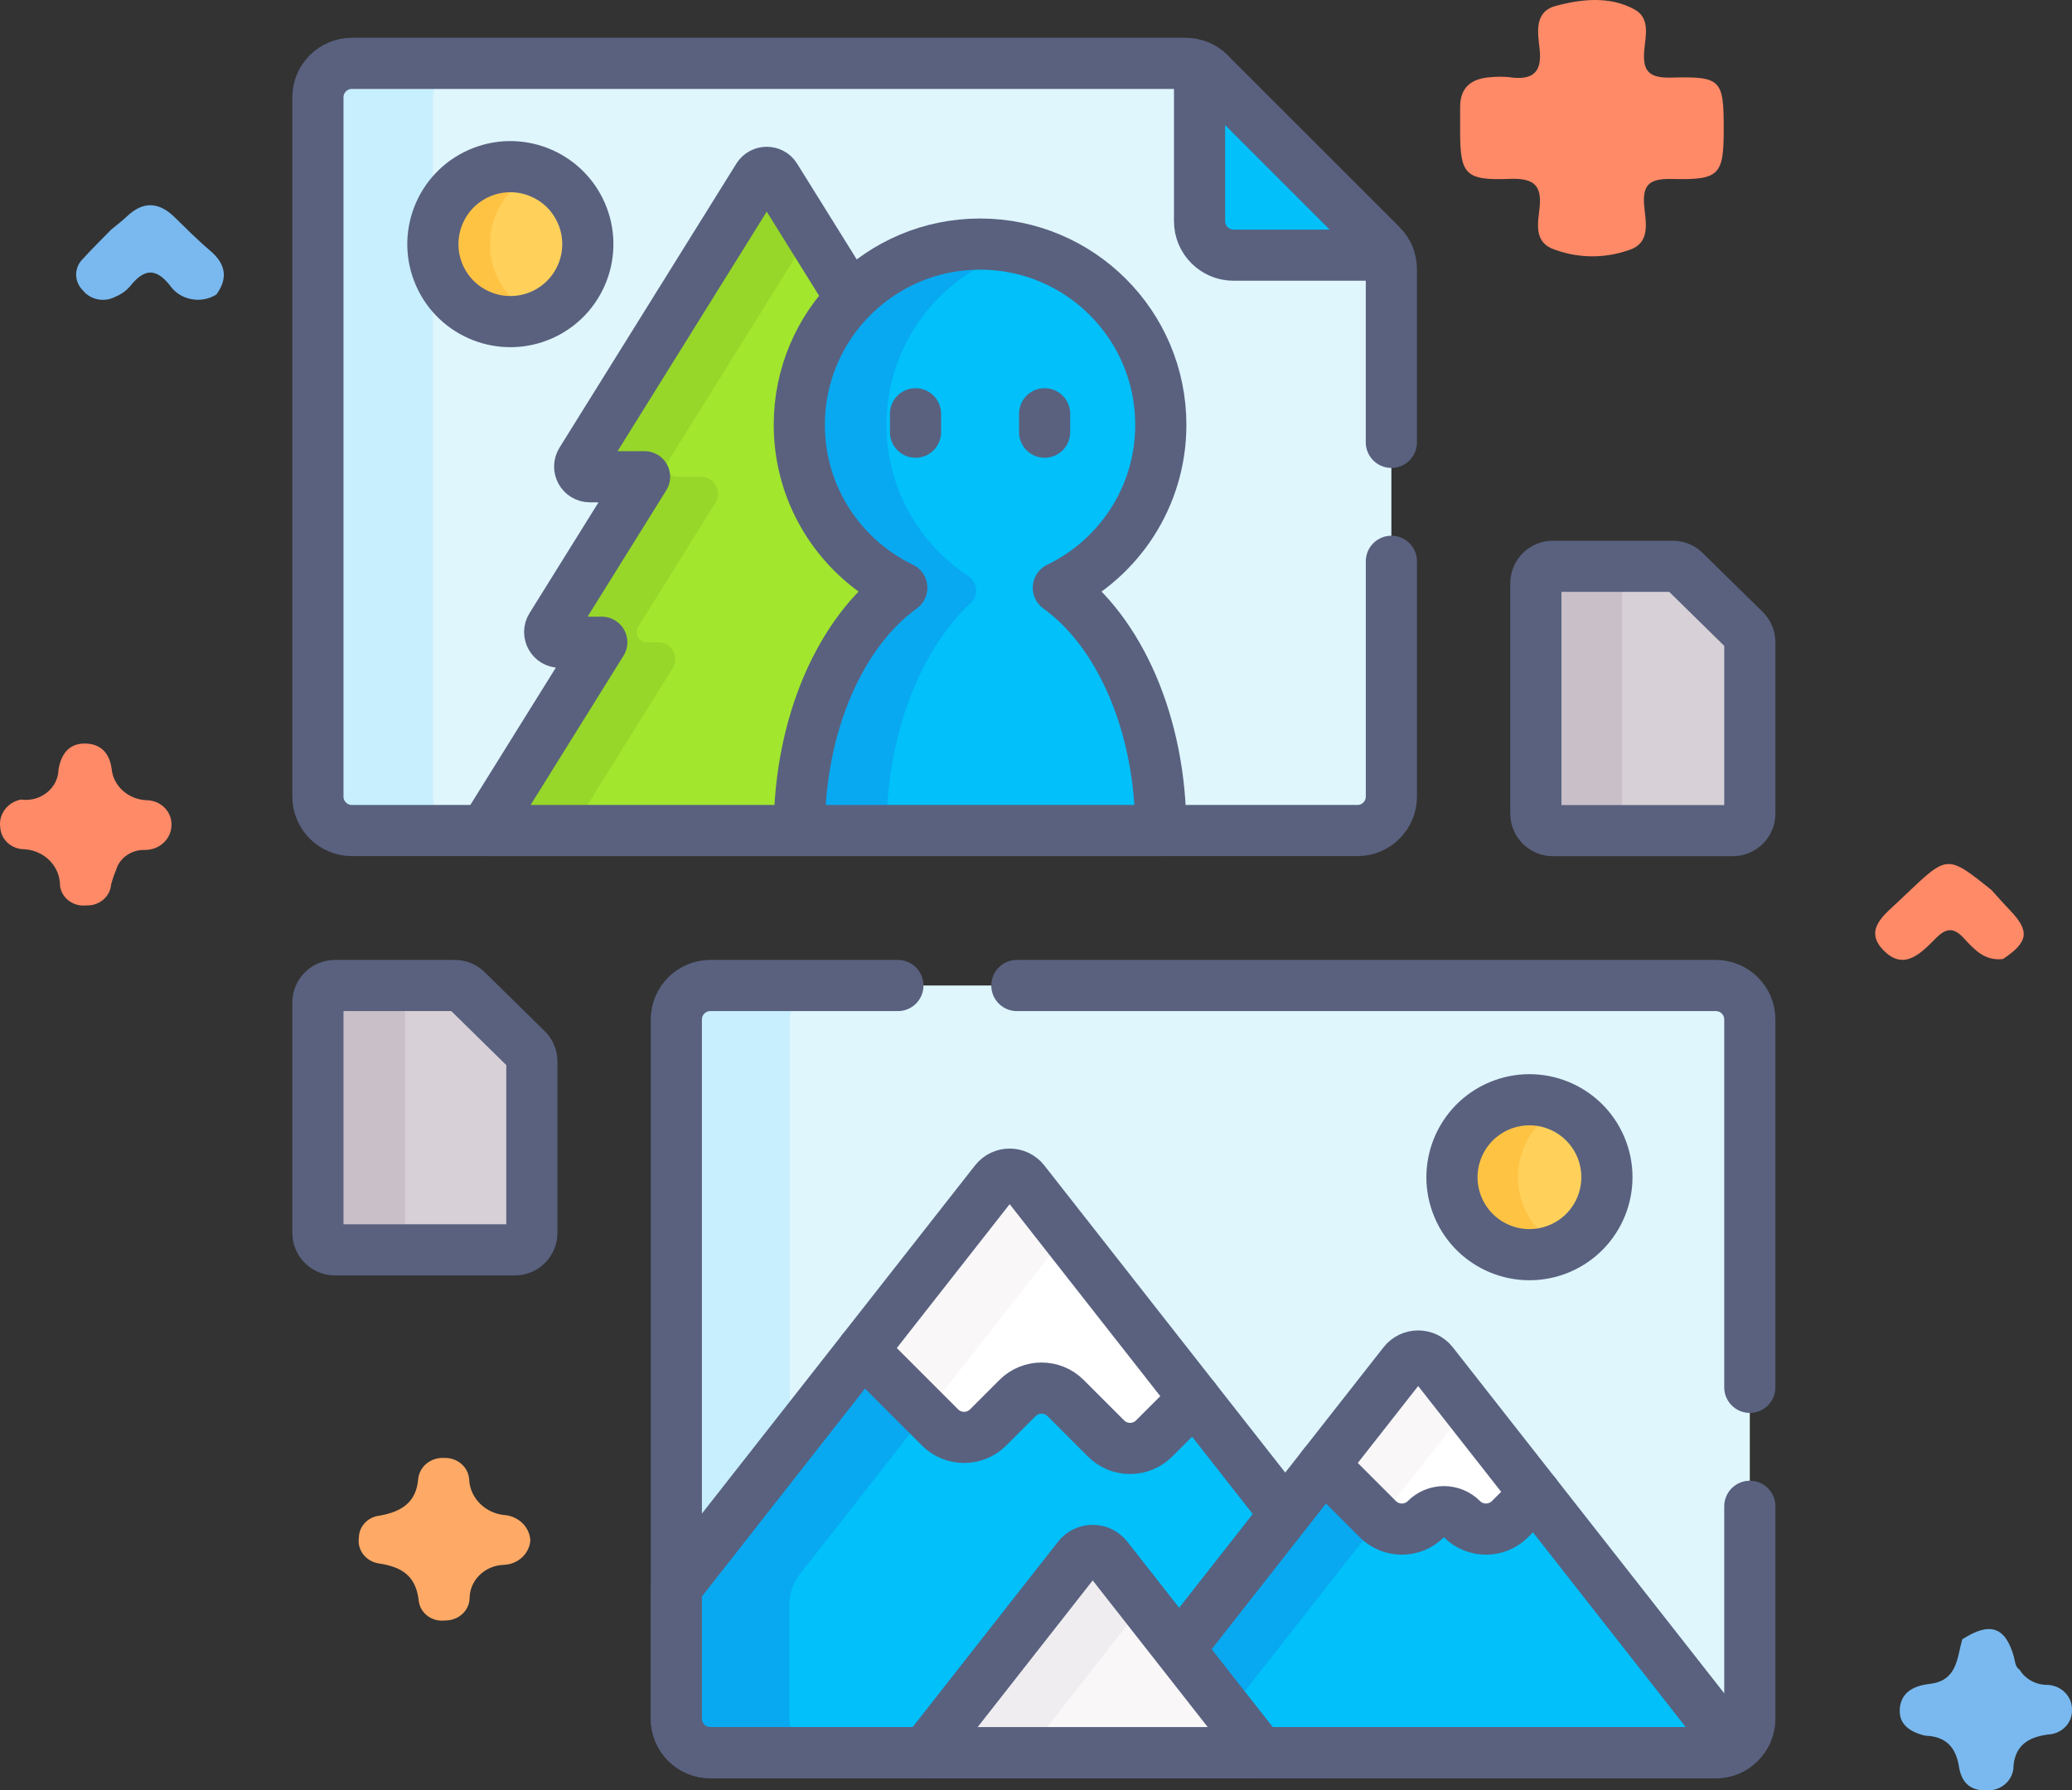<svg width="81" height="70" viewBox="0 0 81 70" fill="none" xmlns="http://www.w3.org/2000/svg">
<rect x="0" y="0" width="81" height="70" fill="#333333" stroke="none"/>
<path d="M75.266 67.861C74.684 67.726 74.226 67.429 74.267 66.819C74.31 66.183 74.782 65.911 75.439 65.835C76.522 65.71 76.503 64.82 76.708 64.096C77.785 63.393 78.399 63.597 78.729 64.779C78.78 64.96 78.77 65.16 78.954 65.285C79.064 65.467 79.224 65.617 79.416 65.72C79.609 65.824 79.826 65.876 80.047 65.873C80.308 65.886 80.554 65.995 80.731 66.176C80.909 66.358 81.005 66.598 80.999 66.846C81.004 66.968 80.984 67.091 80.94 67.206C80.895 67.321 80.827 67.426 80.739 67.516C80.651 67.606 80.546 67.679 80.428 67.73C80.311 67.782 80.184 67.81 80.055 67.815C79.304 67.919 78.796 68.225 78.714 69.024C78.718 69.155 78.693 69.285 78.641 69.406C78.59 69.527 78.513 69.637 78.414 69.729C78.316 69.82 78.199 69.892 78.07 69.939C77.942 69.985 77.804 70.007 77.666 70.001C76.978 70.018 76.673 69.646 76.582 69.074C76.465 68.34 76.093 67.886 75.266 67.861Z" fill="#79B9EF"/>
<path d="M78.303 37.495C77.577 37.583 77.169 37.111 76.764 36.674C76.374 36.251 76.081 36.278 75.682 36.678C75.119 37.242 74.442 37.988 73.63 37.154C72.837 36.339 73.68 35.758 74.253 35.207C74.35 35.115 74.447 35.023 74.544 34.931C76.134 33.422 76.134 33.422 77.85 34.794C78.09 35.058 78.325 35.328 78.573 35.586C79.359 36.405 79.3 36.83 78.303 37.495Z" fill="#FF8A68"/>
<path d="M20.732 60.229C20.713 60.477 20.6 60.71 20.414 60.885C20.227 61.06 19.981 61.165 19.719 61.18C19.355 61.186 19.008 61.328 18.753 61.575C18.498 61.822 18.357 62.154 18.358 62.5C18.348 62.731 18.244 62.95 18.067 63.109C17.89 63.269 17.654 63.357 17.41 63.355C17.289 63.371 17.166 63.364 17.048 63.335C16.929 63.306 16.818 63.254 16.721 63.183C16.625 63.112 16.544 63.024 16.483 62.923C16.423 62.822 16.385 62.711 16.371 62.595C16.268 61.641 15.746 61.264 14.803 61.125C14.56 61.086 14.343 60.959 14.199 60.77C14.054 60.581 13.994 60.346 14.03 60.115C14.032 59.901 14.116 59.695 14.268 59.537C14.419 59.378 14.627 59.278 14.851 59.256C15.706 59.1 16.279 58.735 16.35 57.808C16.377 57.576 16.498 57.362 16.687 57.212C16.876 57.062 17.119 56.987 17.364 57.002C17.61 56.992 17.849 57.074 18.032 57.23C18.214 57.386 18.325 57.603 18.34 57.835C18.355 58.196 18.509 58.539 18.774 58.798C19.039 59.057 19.396 59.215 19.776 59.24C20.032 59.273 20.268 59.389 20.443 59.57C20.617 59.751 20.72 59.984 20.732 60.229Z" fill="#FEAA66"/>
<path d="M4.348 8.976C4.553 8.805 4.769 8.644 4.961 8.461C5.599 7.853 6.212 7.893 6.827 8.493C7.281 8.936 7.728 9.389 8.213 9.798C8.827 10.318 8.923 10.874 8.459 11.515C8.315 11.605 8.154 11.668 7.984 11.698C7.815 11.729 7.641 11.728 7.472 11.694C7.303 11.661 7.143 11.597 7 11.505C6.858 11.413 6.736 11.295 6.642 11.158C6.059 10.423 5.601 10.546 5.084 11.192C4.933 11.368 4.739 11.507 4.52 11.597C4.31 11.712 4.063 11.75 3.826 11.704C3.589 11.658 3.378 11.53 3.233 11.346C3.066 11.179 2.974 10.957 2.977 10.727C2.979 10.497 3.076 10.277 3.247 10.114C3.599 9.724 3.979 9.355 4.348 8.976Z" fill="#79B9EF"/>
<path d="M0.819 31.26C0.998 31.286 1.18 31.275 1.354 31.229C1.528 31.183 1.689 31.102 1.828 30.992C1.967 30.883 2.079 30.746 2.159 30.593C2.238 30.439 2.282 30.271 2.287 30.099C2.376 29.531 2.659 29.073 3.305 29.07C3.918 29.068 4.277 29.426 4.362 30.044C4.391 30.372 4.544 30.679 4.794 30.907C5.043 31.136 5.372 31.27 5.719 31.286C5.848 31.286 5.976 31.31 6.096 31.357C6.215 31.404 6.324 31.473 6.415 31.56C6.507 31.647 6.579 31.75 6.628 31.863C6.678 31.977 6.703 32.098 6.703 32.221C6.707 32.352 6.684 32.483 6.634 32.605C6.584 32.728 6.509 32.839 6.412 32.934C6.316 33.028 6.201 33.103 6.073 33.154C5.946 33.205 5.809 33.231 5.67 33.231C5.413 33.221 5.159 33.295 4.952 33.441C4.744 33.586 4.596 33.795 4.531 34.031C4.456 34.21 4.393 34.393 4.344 34.58C4.327 34.81 4.215 35.024 4.034 35.177C3.852 35.33 3.615 35.41 3.372 35.399C3.251 35.413 3.128 35.404 3.011 35.372C2.894 35.341 2.785 35.288 2.689 35.216C2.594 35.144 2.515 35.055 2.456 34.954C2.397 34.853 2.359 34.742 2.346 34.627C2.348 34.441 2.311 34.256 2.237 34.083C2.163 33.91 2.054 33.753 1.916 33.62C1.778 33.487 1.614 33.382 1.433 33.31C1.251 33.237 1.057 33.2 0.86 33.199C0.634 33.177 0.424 33.08 0.268 32.923C0.112 32.767 0.02 32.562 0.01 32.347C-0.026 32.102 0.038 31.854 0.188 31.652C0.338 31.45 0.564 31.31 0.819 31.26Z" fill="#FF8A68"/>
<path d="M67.385 5.039C67.385 6.844 67.223 7.043 65.376 6.998C64.54 6.977 64.206 7.172 64.273 8.013C64.324 8.653 64.568 9.508 63.654 9.785C62.679 10.125 61.604 10.098 60.649 9.71C59.961 9.401 60.127 8.687 60.186 8.131C60.28 7.243 59.968 6.956 59.011 6.994C57.286 7.063 57.082 6.814 57.081 5.161C57.081 4.837 57.084 4.512 57.081 4.187C57.077 3.423 57.512 3.064 58.281 3.018C58.52 2.994 58.761 2.994 58.999 3.018C59.931 3.154 60.29 2.822 60.187 1.912C60.117 1.289 59.964 0.462 60.81 0.234C61.816 -0.038 62.923 -0.161 63.891 0.365C64.531 0.712 64.321 1.427 64.277 1.983C64.214 2.772 64.452 3.059 65.34 3.034C67.289 2.98 67.385 3.12 67.385 5.039Z" fill="#FF8A68"/>
<path d="M46.343 2.477H13.757C13.023 2.477 12.428 3.072 12.428 3.805V31.143C12.428 31.877 13.023 32.472 13.757 32.472H53.064C53.798 32.472 54.393 31.877 54.393 31.143V10.526C54.393 10.173 54.252 9.835 54.003 9.586L47.283 2.866C47.034 2.617 46.696 2.477 46.343 2.477Z" fill="#DFF6FD"/>
<path d="M54.003 9.586L47.283 2.866C47.17 2.754 47.038 2.663 46.894 2.598V8.647C46.894 9.381 47.489 9.976 48.222 9.976H54.272C54.206 9.831 54.115 9.699 54.003 9.586Z" fill="#01C0FA"/>
<path d="M16.924 31.143V3.805C16.924 3.072 17.519 2.477 18.253 2.477H13.757C13.023 2.477 12.428 3.072 12.428 3.805V31.143C12.428 31.877 13.023 32.472 13.757 32.472H18.253C17.519 32.472 16.924 31.877 16.924 31.143Z" fill="#C8EFFE"/>
<path d="M54.392 17.294V10.526C54.392 10.173 54.252 9.835 54.003 9.586L47.283 2.866C47.034 2.617 46.696 2.477 46.343 2.477H13.757C13.023 2.477 12.428 3.072 12.428 3.805V31.143C12.428 31.877 13.023 32.472 13.757 32.472H53.064C53.798 32.472 54.393 31.877 54.393 31.143V21.945" stroke="#59617F" stroke-width="2" stroke-miterlimit="10" stroke-linecap="round" stroke-linejoin="round"/>
<path d="M47.283 2.866C47.17 2.754 47.038 2.663 46.894 2.598V8.647C46.894 9.381 47.489 9.976 48.222 9.976H54.272" stroke="#59617F" stroke-width="2" stroke-miterlimit="10" stroke-linecap="round" stroke-linejoin="round"/>
<path d="M35.254 22.981C32.883 21.84 31.247 19.416 31.247 16.61C31.247 14.686 32.017 12.943 33.264 11.668L30.312 6.926C30.156 6.676 29.791 6.676 29.635 6.926L22.722 18.03C22.556 18.296 22.747 18.64 23.06 18.64H25.198L21.549 24.501C21.384 24.767 21.575 25.11 21.888 25.11H23.525L18.942 32.472H31.247C31.247 28.291 32.883 24.68 35.254 22.981Z" fill="#A2E62E"/>
<path d="M25.289 25.111C24.976 25.111 24.785 24.767 24.951 24.501L27.968 19.656C28.243 19.213 27.925 18.64 27.403 18.64H26.462C26.149 18.64 25.958 18.296 26.123 18.03L31.674 9.115L30.312 6.926C30.156 6.676 29.791 6.676 29.635 6.926L22.722 18.03C22.556 18.296 22.747 18.64 23.06 18.64H25.198L21.549 24.501C21.384 24.767 21.575 25.11 21.887 25.11H23.525L18.942 32.472H22.343L26.294 26.126C26.57 25.683 26.252 25.11 25.73 25.11H25.289V25.111Z" fill="#97D729"/>
<path d="M33.264 11.668L30.312 6.926C30.156 6.676 29.791 6.676 29.635 6.926L22.722 18.03C22.556 18.296 22.747 18.64 23.06 18.64H25.198L21.549 24.501C21.384 24.767 21.575 25.11 21.887 25.11H23.525L18.942 32.472H31.247" stroke="#59617F" stroke-width="2" stroke-miterlimit="10" stroke-linecap="round" stroke-linejoin="round"/>
<path d="M68.405 39.86V67.197C68.405 67.931 67.81 68.526 67.076 68.526H27.769C27.035 68.526 26.44 67.931 26.44 67.197V39.86C26.44 39.126 27.035 38.531 27.769 38.531H67.076C67.81 38.531 68.405 39.126 68.405 39.86Z" fill="#DFF6FD"/>
<path d="M30.878 67.197V39.86C30.878 39.126 31.473 38.531 32.206 38.531H27.769C27.035 38.531 26.44 39.126 26.44 39.86V67.197C26.44 67.931 27.035 68.526 27.769 68.526H32.206C31.473 68.526 30.878 67.931 30.878 67.197Z" fill="#C8EFFE"/>
<path d="M35.101 38.531H27.769C27.035 38.531 26.44 39.126 26.44 39.86V67.197C26.44 67.931 27.035 68.526 27.769 68.526H67.076C67.81 68.526 68.405 67.931 68.405 67.197V58.892M68.405 54.241V39.86C68.405 39.126 67.81 38.531 67.076 38.531H39.752" stroke="#59617F" stroke-width="2" stroke-miterlimit="10" stroke-linecap="round" stroke-linejoin="round"/>
<path d="M60.966 48.816C62.507 48.167 63.23 46.392 62.581 44.85C61.932 43.309 60.156 42.586 58.615 43.235C57.074 43.884 56.35 45.66 56.999 47.201C57.649 48.742 59.424 49.466 60.966 48.816Z" fill="#FFD15B"/>
<path d="M59.343 46.024C59.343 44.814 60.054 43.769 61.081 43.285C60.677 43.094 60.237 42.996 59.79 42.996C58.118 42.996 56.762 44.352 56.762 46.024C56.762 47.697 58.118 49.053 59.79 49.053C60.252 49.053 60.689 48.949 61.081 48.764C60.054 48.28 59.343 47.235 59.343 46.024Z" fill="#FFC344"/>
<path d="M60.966 48.816C62.507 48.167 63.23 46.392 62.581 44.85C61.932 43.309 60.156 42.586 58.615 43.235C57.074 43.884 56.35 45.66 56.999 47.201C57.649 48.742 59.424 49.466 60.966 48.816Z" stroke="#59617F" stroke-width="2" stroke-miterlimit="10" stroke-linecap="round" stroke-linejoin="round"/>
<path d="M21.176 12.315C22.705 11.639 23.397 9.85 22.721 8.321C22.045 6.791 20.256 6.099 18.727 6.775C17.197 7.452 16.505 9.24 17.181 10.77C17.858 12.299 19.646 12.991 21.176 12.315Z" fill="#FFD15B"/>
<path d="M19.154 9.544C19.154 8.266 19.946 7.173 21.067 6.729C20.712 6.588 20.333 6.515 19.951 6.516C18.278 6.516 16.922 7.872 16.922 9.544C16.922 11.216 18.278 12.572 19.951 12.572C20.345 12.572 20.721 12.496 21.067 12.359C19.946 11.915 19.154 10.822 19.154 9.544Z" fill="#FFC344"/>
<path d="M21.176 12.315C22.705 11.639 23.397 9.85 22.721 8.321C22.045 6.791 20.256 6.099 18.727 6.775C17.197 7.452 16.505 9.24 17.181 10.77C17.858 12.299 19.646 12.991 21.176 12.315Z" stroke="#59617F" stroke-width="2" stroke-miterlimit="10" stroke-linecap="round" stroke-linejoin="round"/>
<path d="M40.038 46.182C39.749 45.814 39.192 45.814 38.903 46.182L26.44 62.072V67.194C26.44 67.927 27.035 68.522 27.769 68.522H51.816V61.199L40.038 46.182Z" fill="#01C0FA"/>
<path d="M30.855 67.194V62.76C30.855 62.314 31.004 61.881 31.28 61.53L41.678 48.273L40.038 46.182C39.749 45.814 39.192 45.814 38.903 46.182L26.44 62.072V67.194C26.44 67.927 27.035 68.522 27.769 68.522H32.184C31.45 68.522 30.855 67.927 30.855 67.194Z" fill="#08A9F1"/>
<path d="M40.038 46.182C39.749 45.814 39.192 45.814 38.903 46.182L33.725 52.784L36.749 55.807C37.268 56.326 38.109 56.326 38.628 55.807L39.777 54.658C40.296 54.139 41.138 54.139 41.657 54.658L43.238 56.239C43.757 56.758 44.599 56.758 45.118 56.239L46.692 54.665L40.038 46.182Z" fill="white"/>
<path d="M38.903 46.182L33.725 52.784L36.2 55.258L41.678 48.273L40.038 46.182C39.749 45.814 39.192 45.814 38.903 46.182Z" fill="#F9F7F8"/>
<path d="M33.725 52.785L36.749 55.809C37.268 56.328 38.109 56.328 38.628 55.809L39.777 54.66C40.296 54.141 41.138 54.141 41.657 54.66L43.238 56.241C43.757 56.76 44.599 56.76 45.118 56.241L46.692 54.667" stroke="#59617F" stroke-width="2" stroke-miterlimit="10" stroke-linecap="round" stroke-linejoin="round"/>
<path d="M40.038 46.182C39.749 45.814 39.192 45.814 38.903 46.182L26.44 62.072V67.194C26.44 67.927 27.035 68.522 27.769 68.522H51.816V61.199L40.038 46.182Z" stroke="#59617F" stroke-width="2" stroke-miterlimit="10" stroke-linecap="round" stroke-linejoin="round"/>
<path d="M65.393 22.141H60.705C60.529 22.141 60.36 22.211 60.235 22.335C60.111 22.46 60.041 22.629 60.041 22.805V31.81C60.041 31.986 60.111 32.155 60.235 32.28C60.36 32.405 60.529 32.475 60.705 32.475H67.74C67.916 32.475 68.085 32.405 68.21 32.28C68.335 32.155 68.405 31.986 68.405 31.81V25.11C68.405 25.022 68.387 24.935 68.353 24.853C68.319 24.772 68.269 24.698 68.206 24.636L65.858 22.331C65.734 22.209 65.567 22.141 65.393 22.141Z" fill="#D7D0D6"/>
<path d="M63.407 31.81V22.805C63.407 22.629 63.477 22.46 63.601 22.335C63.726 22.211 63.895 22.141 64.071 22.141H60.705C60.529 22.141 60.36 22.211 60.235 22.335C60.111 22.46 60.041 22.629 60.041 22.805V31.81C60.041 31.986 60.111 32.155 60.235 32.28C60.36 32.405 60.529 32.475 60.705 32.475H64.071C63.895 32.475 63.726 32.405 63.601 32.28C63.477 32.155 63.407 31.986 63.407 31.81Z" fill="#C9BFC8"/>
<path d="M65.393 22.141H60.705C60.529 22.141 60.36 22.211 60.235 22.335C60.111 22.46 60.041 22.629 60.041 22.805V31.81C60.041 31.986 60.111 32.155 60.235 32.28C60.36 32.405 60.529 32.475 60.705 32.475H67.74C67.916 32.475 68.085 32.405 68.21 32.28C68.335 32.155 68.405 31.986 68.405 31.81V25.11C68.405 25.022 68.387 24.935 68.353 24.853C68.319 24.772 68.269 24.698 68.206 24.636L65.858 22.331C65.734 22.209 65.567 22.141 65.393 22.141Z" stroke="#59617F" stroke-width="2" stroke-miterlimit="10" stroke-linecap="round" stroke-linejoin="round"/>
<path d="M17.78 38.531H13.093C12.916 38.531 12.747 38.601 12.623 38.726C12.498 38.85 12.428 39.02 12.428 39.196V48.201C12.428 48.377 12.498 48.546 12.623 48.671C12.747 48.795 12.916 48.865 13.093 48.865H20.128C20.304 48.865 20.473 48.795 20.598 48.671C20.722 48.546 20.792 48.377 20.792 48.201V41.501C20.792 41.413 20.775 41.325 20.741 41.244C20.706 41.163 20.656 41.089 20.593 41.027L18.246 38.722C18.122 38.6 17.955 38.531 17.78 38.531Z" fill="#D7D0D6"/>
<path d="M15.832 48.201V39.196C15.832 39.02 15.902 38.85 16.026 38.726C16.151 38.601 16.32 38.531 16.496 38.531H13.093C12.916 38.531 12.747 38.601 12.623 38.726C12.498 38.85 12.428 39.02 12.428 39.196V48.201C12.428 48.377 12.498 48.546 12.623 48.671C12.747 48.795 12.916 48.865 13.093 48.865H16.496C16.32 48.865 16.151 48.795 16.026 48.671C15.902 48.546 15.832 48.377 15.832 48.201Z" fill="#C9BFC8"/>
<path d="M17.78 38.531H13.093C12.916 38.531 12.747 38.601 12.623 38.726C12.498 38.85 12.428 39.02 12.428 39.196V48.201C12.428 48.377 12.498 48.546 12.623 48.671C12.747 48.795 12.916 48.865 13.093 48.865H20.128C20.304 48.865 20.473 48.795 20.598 48.671C20.722 48.546 20.792 48.377 20.792 48.201V41.501C20.792 41.413 20.775 41.325 20.741 41.244C20.706 41.163 20.656 41.089 20.593 41.027L18.246 38.722C18.122 38.6 17.955 38.531 17.78 38.531Z" stroke="#59617F" stroke-width="2" stroke-miterlimit="10" stroke-linecap="round" stroke-linejoin="round"/>
<path d="M41.373 22.98C43.743 21.84 45.379 19.415 45.379 16.609C45.379 12.707 42.216 9.543 38.313 9.543C34.411 9.543 31.247 12.707 31.247 16.609C31.247 19.416 32.883 21.84 35.254 22.98C32.883 24.679 31.247 28.291 31.247 32.472H45.379C45.379 28.291 43.743 24.679 41.373 22.98Z" fill="#01C0FA"/>
<path d="M37.949 23.57C38.023 23.5 38.08 23.416 38.117 23.321C38.153 23.227 38.167 23.125 38.158 23.024C38.149 22.924 38.117 22.826 38.065 22.74C38.012 22.653 37.941 22.579 37.856 22.525C35.929 21.263 34.656 19.084 34.656 16.609C34.656 13.294 36.939 10.514 40.018 9.751C39.46 9.613 38.888 9.543 38.313 9.543C34.411 9.543 31.247 12.707 31.247 16.609C31.247 19.416 32.884 21.84 35.254 22.98C32.884 24.679 31.247 28.291 31.247 32.472H34.657C34.656 28.725 35.97 25.435 37.949 23.57Z" fill="#08A9F1"/>
<path d="M35.79 16.177V16.897M40.837 16.177V16.897M41.373 22.98C43.743 21.84 45.379 19.415 45.379 16.609C45.379 12.707 42.216 9.543 38.313 9.543C34.411 9.543 31.247 12.707 31.247 16.609C31.247 19.416 32.883 21.84 35.254 22.98C32.883 24.679 31.247 28.291 31.247 32.472H45.379C45.379 28.291 43.743 24.679 41.373 22.98Z" stroke="#59617F" stroke-width="2" stroke-miterlimit="10" stroke-linecap="round" stroke-linejoin="round"/>
<path d="M67.076 68.522C67.329 68.522 67.576 68.45 67.789 68.313L56.007 53.292C55.718 52.924 55.161 52.924 54.873 53.292L42.926 68.522H67.076Z" fill="#01C0FA"/>
<path d="M56.007 53.292C55.718 52.924 55.161 52.924 54.873 53.292L42.926 68.522H46.78L57.367 55.025L56.007 53.292Z" fill="#08A9F1"/>
<path d="M56.007 53.292C55.719 52.924 55.161 52.924 54.873 53.292L51.746 57.278L53.862 59.395C54.381 59.913 55.223 59.913 55.742 59.395C55.929 59.208 56.182 59.103 56.446 59.103C56.711 59.103 56.964 59.208 57.151 59.395C57.67 59.913 58.511 59.913 59.03 59.395L60.019 58.406L56.007 53.292Z" fill="white"/>
<path d="M56.007 53.292C55.719 52.924 55.161 52.924 54.873 53.292L51.746 57.278L53.862 59.395C53.877 59.409 53.892 59.422 53.907 59.435L57.367 55.025L56.007 53.292Z" fill="#F9F7F8"/>
<path d="M51.746 57.277L53.862 59.394C54.381 59.913 55.223 59.913 55.742 59.394C55.929 59.207 56.182 59.102 56.446 59.102C56.711 59.102 56.964 59.207 57.151 59.394C57.67 59.913 58.511 59.913 59.03 59.394L60.019 58.406" stroke="#59617F" stroke-width="2" stroke-miterlimit="10" stroke-linecap="round" stroke-linejoin="round"/>
<path d="M67.076 68.522C67.329 68.522 67.576 68.45 67.789 68.313L56.007 53.292C55.718 52.924 55.161 52.924 54.873 53.292L42.926 68.522H67.076Z" stroke="#59617F" stroke-width="2" stroke-miterlimit="10" stroke-linecap="round" stroke-linejoin="round"/>
<path d="M42.149 60.893L36.164 68.524H49.269L43.284 60.893C42.995 60.525 42.438 60.525 42.149 60.893Z" fill="#F9F7F8"/>
<path d="M43.284 60.893C42.995 60.525 42.438 60.525 42.149 60.893L36.164 68.524H40.151L44.71 62.711L43.284 60.893Z" fill="#EFEDEF"/>
<path d="M42.149 60.893L36.164 68.524H49.269L43.284 60.893C42.995 60.525 42.438 60.525 42.149 60.893Z" stroke="#59617F" stroke-width="2" stroke-miterlimit="10" stroke-linecap="round" stroke-linejoin="round"/>
</svg>
